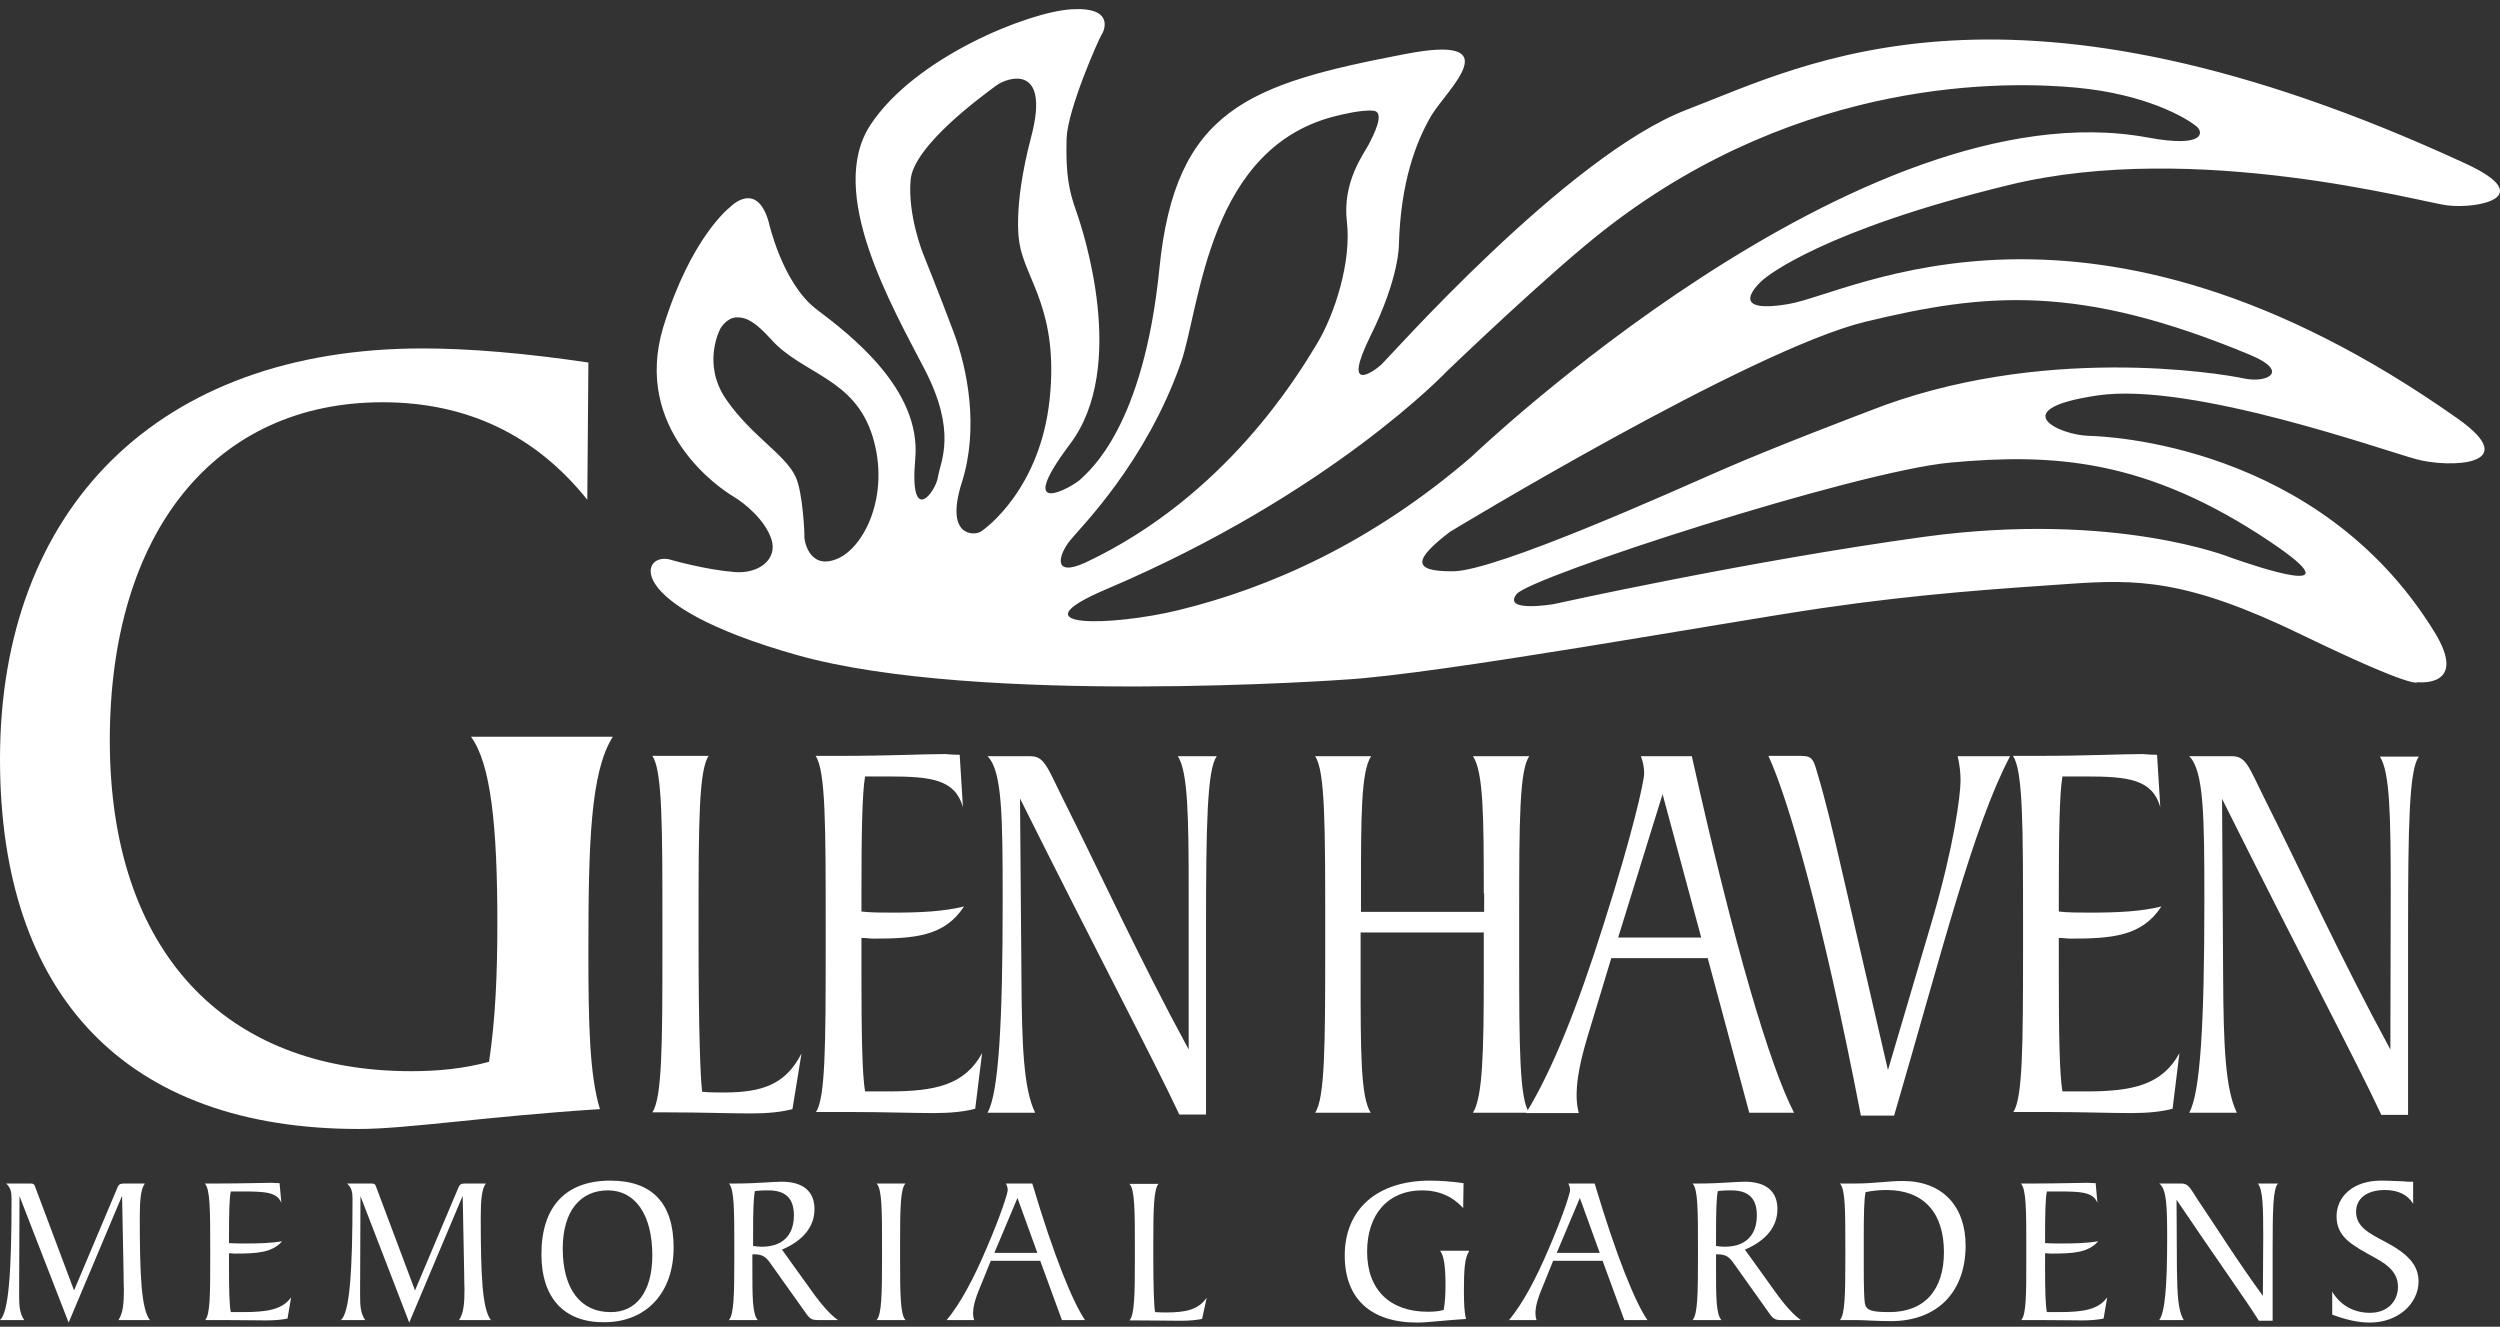 <svg width="228" height="121" viewBox="0 0 228 121" fill="none" xmlns="http://www.w3.org/2000/svg">
<rect x="0" y="0" width="228" height="121" fill="#333333" stroke="none"/>
<path d="M1.779 109.089L1.746 117.588V118.181C1.746 119.038 1.779 119.762 2.207 120.388H0C0.791 119.696 1.054 116.04 1.054 109.287C1.054 108.694 0.955 108.299 0.56 107.937H2.734C3.031 107.937 3.129 107.969 3.228 108.299L6.753 117.687L10.673 108.398C10.805 108.035 10.936 107.937 11.299 107.937H13.209C12.847 108.431 12.748 109.419 12.748 110.967C12.748 116.271 12.88 119.367 13.67 120.388H10.805C11.233 119.729 11.299 118.84 11.299 117.555C11.299 117.522 11.266 116.962 11.266 115.875L11.134 109.057L6.259 120.619L1.779 109.089Z" fill="white"/>
<path d="M19.172 114.689V113.899C19.172 110.407 19.172 108.431 18.677 107.937H19.896C22.169 107.937 23.816 107.871 24.804 107.871C24.87 107.871 25.101 107.904 25.496 107.904L25.661 109.715C25.299 108.727 24.179 108.661 22.136 108.661H21.049C20.917 109.254 20.884 110.638 20.884 112.746V113.372C21.346 113.405 21.84 113.405 22.4 113.405C23.651 113.405 24.739 113.372 25.727 113.207C24.804 114.261 23.388 114.327 21.379 114.327C21.247 114.327 21.082 114.294 20.884 114.294V115.546C20.884 117.654 20.917 119.038 21.049 119.663H22.169C24.376 119.663 25.76 119.433 26.55 118.313L26.221 120.256C25.727 120.355 25.068 120.421 24.277 120.421C23.256 120.421 21.939 120.388 20.291 120.388H18.71C19.172 119.894 19.172 118.016 19.172 114.689Z" fill="white"/>
<path d="M32.875 109.089L32.842 117.588V118.181C32.842 119.038 32.875 119.762 33.303 120.388H31.096C31.887 119.696 32.15 116.04 32.15 109.287C32.15 108.694 32.051 108.299 31.656 107.937H33.83C34.127 107.937 34.225 107.969 34.324 108.299L37.849 117.687L41.769 108.398C41.901 108.035 42.032 107.937 42.395 107.937H44.305C43.943 108.431 43.844 109.419 43.844 110.967C43.844 116.271 43.976 119.367 44.767 120.388H41.868C42.296 119.729 42.362 118.84 42.362 117.555C42.362 117.522 42.329 116.962 42.329 115.875L42.197 109.057L37.322 120.619L32.875 109.089Z" fill="white"/>
<path d="M49.378 114.393C49.378 110.045 51.585 107.673 55.67 107.673C59.491 107.673 61.435 109.748 61.435 113.767C61.435 117.918 58.931 120.586 55.11 120.586C51.454 120.619 49.378 118.379 49.378 114.393ZM59.491 114.492C59.491 110.737 57.91 108.562 55.439 108.562C52.936 108.562 51.322 110.44 51.322 113.866C51.322 117.588 52.969 119.663 55.67 119.663C58.009 119.696 59.491 117.819 59.491 114.492Z" fill="white"/>
<path d="M71.284 107.772C73.26 107.772 74.281 108.661 74.281 110.275C74.281 111.857 73.26 113.141 71.317 113.965L74.084 117.819C75.006 119.103 75.797 119.96 76.423 120.388H74.578C74.084 120.388 73.886 120.289 73.59 119.894L70.263 115.216C69.868 114.656 69.571 114.393 68.78 114.393H68.616V115.579C68.616 118.28 68.616 119.861 69.11 120.388H66.475C66.936 119.894 66.969 118.049 66.969 114.689V113.899C66.969 110.407 66.969 108.431 66.475 107.937H67.035C69.044 107.937 70.427 107.772 71.284 107.772ZM69.472 113.701C71.383 113.701 72.404 112.647 72.404 110.835C72.404 109.287 71.646 108.562 70.065 108.562C69.703 108.562 69.308 108.562 68.846 108.628C68.715 109.254 68.682 110.539 68.682 112.515V113.635C68.912 113.668 69.176 113.701 69.472 113.701Z" fill="white"/>
<path d="M80.442 114.689V113.899C80.442 110.407 80.442 108.431 79.947 107.937H82.583C82.121 108.398 82.088 110.177 82.088 113.405V114.92C82.088 118.115 82.121 119.927 82.583 120.388H79.947C80.409 119.894 80.442 118.016 80.442 114.689Z" fill="white"/>
<path d="M89.994 113.8C91.345 110.638 91.905 108.793 91.905 108.529C91.905 108.332 91.839 108.134 91.74 107.937H94.145C96.154 114.689 97.867 118.807 98.954 120.388H96.846L94.87 114.986H90.357L89.533 117.028C89.105 118.049 88.743 118.939 88.743 119.795C88.743 119.993 88.775 120.191 88.841 120.388H86.338C87.59 118.873 88.775 116.666 89.994 113.8ZM94.606 114.261L92.794 109.254L90.686 114.261H94.606Z" fill="white"/>
<path d="M105.674 107.937C105.213 108.431 105.18 110.275 105.18 113.602V114.393C105.18 117.424 105.246 119.202 105.345 119.663C105.707 119.696 106.036 119.696 106.366 119.696C108.178 119.696 109.298 119.433 110.055 118.346L109.627 120.289C109.133 120.388 108.474 120.454 107.684 120.454C106.662 120.454 105.345 120.421 103.698 120.421H103.006C103.467 119.927 103.5 118.082 103.5 114.722V113.932C103.5 110.44 103.5 108.464 103.006 107.969H105.674V107.937Z" fill="white"/>
<path d="M133.97 114.129C133.575 114.722 133.509 115.875 133.509 117.687C133.509 118.84 133.542 119.729 133.707 120.289C131.632 120.421 130.149 120.619 129.26 120.619C124.977 120.619 122.639 118.412 122.639 114.492C122.639 110.341 125.537 107.673 130.413 107.673C131.269 107.673 132.29 107.739 133.476 107.904L133.443 110.177C132.488 109.122 131.236 108.562 129.688 108.562C126.625 108.562 124.681 110.704 124.681 114.162C124.681 117.654 126.789 119.631 130.215 119.631C130.709 119.631 131.203 119.598 131.664 119.466C131.796 118.741 131.829 117.983 131.829 117.16C131.829 115.546 131.697 114.525 131.335 114.064H133.97V114.129Z" fill="white"/>
<path d="M141.283 113.8C142.634 110.638 143.194 108.793 143.194 108.529C143.194 108.332 143.128 108.134 143.029 107.937H145.434C147.443 114.689 149.156 118.807 150.243 120.388H148.135L146.158 114.986H141.646L140.822 117.028C140.394 118.049 140.031 118.939 140.031 119.795C140.031 119.993 140.064 120.191 140.13 120.388H137.627C138.879 118.873 140.064 116.666 141.283 113.8ZM145.895 114.261L144.083 109.254L141.975 114.261H145.895Z" fill="white"/>
<path d="M159.104 107.772C161.081 107.772 162.102 108.661 162.102 110.275C162.102 111.857 161.081 113.141 159.137 113.965L161.904 117.819C162.826 119.103 163.617 119.96 164.243 120.388H162.431C161.937 120.388 161.739 120.289 161.443 119.894L158.116 115.216C157.721 114.656 157.424 114.393 156.634 114.393H156.502V115.579C156.502 118.28 156.502 119.861 156.996 120.388H154.361C154.822 119.894 154.855 118.049 154.855 114.689V113.899C154.855 110.407 154.855 108.431 154.361 107.937H154.921C156.864 107.937 158.281 107.772 159.104 107.772ZM157.292 113.701C159.203 113.701 160.224 112.647 160.224 110.835C160.224 109.287 159.467 108.562 157.885 108.562C157.523 108.562 157.128 108.562 156.667 108.628C156.535 109.254 156.502 110.539 156.502 112.515V113.635C156.732 113.668 157.029 113.701 157.292 113.701Z" fill="white"/>
<path d="M168.295 114.689V113.899C168.295 110.407 168.295 108.431 167.801 107.937H169.217C170.831 107.937 172.248 107.706 173.532 107.706C177.156 107.706 179.264 110.012 179.264 113.602C179.264 117.819 176.695 120.487 172.445 120.487C171.128 120.487 170.041 120.388 169.118 120.388H167.801C168.262 119.894 168.295 118.016 168.295 114.689ZM169.975 112.713V115.546C169.975 117.325 170.008 118.412 170.073 118.84C170.172 119.499 170.666 119.663 172.313 119.663C175.509 119.663 177.287 117.654 177.287 114.195C177.287 110.572 175.41 108.529 172.05 108.529C171.358 108.529 170.732 108.595 170.139 108.727C170.008 109.353 169.975 110.704 169.975 112.713Z" fill="white"/>
<path d="M184.798 114.689V113.899C184.798 110.407 184.798 108.431 184.304 107.937H185.523C187.796 107.937 189.443 107.871 190.431 107.871C190.497 107.871 190.727 107.904 191.123 107.904L191.287 109.715C190.925 108.727 189.805 108.661 187.763 108.661H186.676C186.544 109.254 186.511 110.638 186.511 112.746V113.372C186.972 113.405 187.466 113.405 188.026 113.405C189.278 113.405 190.365 113.372 191.353 113.207C190.431 114.261 189.014 114.327 187.005 114.327C186.873 114.327 186.709 114.294 186.511 114.294V115.546C186.511 117.654 186.544 119.038 186.676 119.663H187.796C190.003 119.663 191.386 119.433 192.177 118.313L191.847 120.256C191.353 120.355 190.694 120.421 189.904 120.421C188.883 120.421 187.565 120.388 185.918 120.388H184.337C184.798 119.894 184.798 118.016 184.798 114.689Z" fill="white"/>
<path d="M198.534 115.678C198.567 118.016 198.633 119.565 199.16 120.388H196.92C197.447 119.696 197.645 117.259 197.645 113.009C197.645 110.078 197.612 108.431 196.92 107.937H198.93C199.555 107.937 199.72 108.299 200.412 109.386C202.158 111.955 204.035 114.986 206.374 118.181L206.407 112.746C206.407 110.045 206.374 108.497 205.913 107.937H207.758C207.297 108.365 207.264 110.374 207.264 114.031V120.454H206.012C204.793 118.511 202.191 114.887 198.501 109.419L198.534 115.678Z" fill="white"/>
<path d="M212.666 117.753C213.424 119.038 214.642 119.729 216.158 119.729C217.706 119.729 218.694 118.708 218.694 117.358C218.694 116.205 217.969 115.447 216.619 114.722C214.609 113.602 213.094 112.878 213.094 110.934C213.094 109.122 214.609 107.673 217.146 107.673C218.134 107.673 218.826 107.739 219.221 107.739C219.32 107.739 219.419 107.772 219.583 107.772H220.078V109.781C219.583 108.958 218.694 108.529 217.508 108.529C215.795 108.529 214.873 109.353 214.873 110.506C214.873 111.889 216.059 112.482 217.574 113.273C219.551 114.327 220.572 115.348 220.572 116.864C220.572 118.873 218.727 120.619 216.125 120.619C215.071 120.619 213.918 120.355 212.699 119.894V117.753H212.666Z" fill="white"/>
<path d="M220.473 62.215C220.473 62.215 220.407 62.972 209.866 57.867C199.325 52.761 194.812 52.827 188.619 53.255C182.426 53.683 175.179 54.144 166.153 55.462C157.161 56.779 131.236 61.49 122.606 61.984C122.606 61.984 89.171 64.389 72.7 59.744C56.23 55.099 58.536 50.125 61.27 51.081C61.27 51.081 64.399 51.97 66.969 52.168C69.275 52.365 70.922 50.949 70.362 49.203C69.802 47.457 67.957 45.909 66.837 45.25C65.717 44.591 57.679 39.222 60.479 29.867C63.016 21.599 66.573 18.898 66.573 18.898C66.573 18.898 68.978 16.361 70.098 20.215C70.098 20.215 71.317 25.815 74.479 28.22C77.674 30.624 84.032 35.566 83.472 41.824C82.912 48.083 85.35 44.888 85.547 43.471C85.778 42.055 87.293 39.42 84.329 33.688C81.364 27.956 75.336 17.547 79.387 11.387C83.439 5.227 93.782 1.077 97.735 0.846C101.688 0.615 100.7 2.822 100.47 3.152C100.239 3.481 97.373 9.938 97.274 12.606C97.175 15.966 97.505 17.448 98.164 19.293C98.79 21.072 102.874 33.457 97.604 40.474C92.333 47.49 97.834 44.427 98.592 43.669C99.35 42.911 104.291 38.959 105.74 24.465C107.189 9.971 113.876 7.665 128.14 4.931C137.791 3.053 131.994 8.126 130.544 10.531C129.128 12.935 127.744 16.625 127.58 22.29C127.58 22.29 127.646 25.255 125.01 30.591C122.375 35.928 125.175 33.952 125.933 33.293C126.526 32.798 142.897 14.187 153.834 10.004C164.77 5.82 183.382 -4.26 224.92 14.945C231.442 17.975 226.007 19.062 223.207 18.733C220.901 18.469 200.247 12.738 183.283 16.855C166.318 20.973 161.212 25.156 160.817 25.486C160.422 25.815 157.292 28.714 163.123 27.726C168.953 26.737 190.431 14.385 224.129 38.168C230.289 42.516 223.306 42.681 220.407 41.89C217.508 41.133 199.885 34.808 191.32 36.06C182.756 37.311 187.796 39.683 190.497 39.749C191.946 39.782 211.48 40.474 222.021 57.636C225.183 62.775 220.473 62.215 220.473 62.215ZM65.717 29.933C65.717 29.933 63.938 33.128 66.244 36.455C68.55 39.782 71.646 41.462 72.569 43.504C73.227 44.921 73.392 48.841 73.359 48.972C73.326 49.071 73.689 51.97 76.225 51.015C78.761 50.093 81.232 45.184 79.585 39.815C77.938 34.446 73.195 34.149 70.329 30.954C68.978 29.471 68.154 28.912 67.166 28.945C66.277 28.977 65.717 29.933 65.717 29.933ZM84.164 23.081C84.164 23.081 85.778 27.1 86.997 30.361C88.216 33.622 89.303 39.024 87.721 43.998C86.14 48.972 88.841 48.841 89.401 48.511C89.961 48.182 94.87 44.526 95.726 36.422C96.582 28.319 93.519 25.486 92.992 22.258C92.992 22.258 92.267 19.227 94.046 12.474C95.825 5.721 91.839 7.039 90.818 7.829C89.764 8.62 83.242 13.298 83.044 16.46C82.78 19.622 84.164 23.081 84.164 23.081ZM107.684 33.128C104.488 42.187 98.658 47.984 97.637 49.236C96.582 50.488 95.858 52.761 99.053 51.278C111.801 45.25 118.389 34.182 120.069 31.415C121.749 28.648 123.265 23.839 122.836 20.215C122.408 16.592 124.385 14.022 124.813 13.199C125.241 12.375 126.361 10.234 125.274 10.102C124.253 9.971 122.177 10.498 122.177 10.498C110.088 13.199 109.495 27.989 107.684 33.128ZM131.961 33.853C131.961 33.853 121.42 45.02 100.865 53.749C92.366 57.372 101.425 57.109 107.42 55.66C115.688 53.65 125.043 49.565 134.234 41.627C134.234 41.627 169.645 7.698 195.866 12.54C201.203 13.528 200.939 12.013 200.313 11.519C199.292 10.695 195.668 8.587 189.377 7.994C183.085 7.401 164.474 6.973 146.653 20.709C141.613 24.563 131.961 33.853 131.961 33.853ZM132.521 52.102C136.474 52.069 152.615 44.789 157.062 42.846C161.871 40.737 170.403 37.509 170.403 37.509C186.017 31.316 202.487 34.05 204.628 34.511C206.77 34.973 208.878 33.886 205.221 32.37C189.574 25.848 181.043 26.704 170.139 29.34C159.631 31.876 132.224 48.511 132.224 48.511C129.095 50.916 128.568 52.135 132.521 52.102ZM175.608 48.94C193 46.601 203.442 50.85 203.442 50.85C205.682 51.641 215.169 54.869 207.033 49.401C195.734 41.824 187.269 41.33 177.88 42.187C169.25 42.977 139.57 52.596 138.318 54.177C136.968 55.89 141.678 55.099 141.678 55.099C141.678 55.099 159.467 51.147 175.608 48.94Z" fill="white"/>
<path d="M64.63 68.935C63.74 70.219 63.708 75.062 63.708 83.758V85.833C63.708 93.739 63.872 98.351 64.037 99.57C64.762 99.635 65.388 99.635 66.013 99.635C69.505 99.635 71.646 98.911 73.096 96.078L72.272 101.151C71.284 101.414 70.032 101.546 68.517 101.546C66.54 101.546 63.971 101.447 60.809 101.447H59.491C60.38 100.163 60.413 95.32 60.413 86.591V84.516C60.413 75.391 60.413 70.252 59.491 68.935H64.63Z" fill="white"/>
<path d="M75.303 86.591V84.516C75.303 75.391 75.303 70.252 74.38 68.935H76.719C81.1 68.935 84.263 68.77 86.206 68.77C86.371 68.77 86.766 68.836 87.524 68.836L87.82 73.612C87.096 71.076 84.921 70.812 81.001 70.812H78.893C78.63 72.393 78.564 75.951 78.564 81.452V83.132C79.42 83.231 80.409 83.231 81.496 83.231C83.9 83.231 86.041 83.132 87.919 82.671C86.14 85.405 83.406 85.603 79.552 85.603C79.322 85.603 78.992 85.537 78.564 85.537V88.831C78.564 94.365 78.63 97.956 78.893 99.537H81.067C85.317 99.537 87.985 98.944 89.566 96.045L88.94 101.118C87.952 101.381 86.7 101.513 85.185 101.513C83.209 101.513 80.639 101.414 77.477 101.414H74.413C75.27 100.195 75.303 95.32 75.303 86.591Z" fill="white"/>
<path d="M93.157 89.193C93.19 95.32 93.354 99.339 94.408 101.48H90.06C91.081 99.701 91.444 93.311 91.444 82.21C91.444 74.535 91.411 70.285 90.06 68.968H93.98C95.232 68.968 95.495 69.923 96.879 72.723C100.272 79.476 103.862 87.349 108.408 95.716V81.485C108.408 74.436 108.342 70.384 107.42 68.968H110.978C110.088 70.088 109.989 75.325 109.989 84.845V101.645H107.552C105.18 96.572 100.173 87.151 93.025 72.822L93.157 89.193Z" fill="white"/>
<path d="M135.321 81.485C135.321 74.436 135.288 70.384 134.333 68.968H139.471C138.582 70.186 138.549 74.864 138.549 83.231V87.184C138.549 95.551 138.582 100.261 139.471 101.48H134.333C135.222 100.064 135.321 95.946 135.321 88.897V85.043H124.088V88.897C124.088 95.946 124.088 100.064 125.01 101.48H119.938C120.827 100.195 120.86 95.353 120.86 86.624V84.549C120.86 75.424 120.86 70.285 119.938 68.968H125.043C124.121 70.384 124.121 74.436 124.121 81.485V83.165H135.354V81.485H135.321Z" fill="white"/>
<path d="M146.257 84.285C148.893 76.017 149.947 71.24 149.947 70.549C149.947 69.989 149.848 69.495 149.65 68.968H154.295C158.215 86.558 161.476 97.363 163.617 101.48H159.532L155.744 87.382H146.949L145.335 92.718C144.511 95.419 143.787 97.692 143.787 99.932C143.787 100.492 143.853 100.986 143.984 101.513H139.175C141.613 97.527 143.886 91.796 146.257 84.285ZM155.151 85.504L151.627 72.426L147.575 85.504H155.151Z" fill="white"/>
<path d="M161.278 68.935H164.012C165.132 68.935 165.33 69.001 165.725 70.45C166.549 73.184 167.175 75.918 167.801 78.619L172.182 97.593L176.266 83.758C178.177 77.203 178.803 72.591 178.803 71.142C178.803 70.417 178.704 69.659 178.539 68.968H183.316C179.923 75.424 177.123 86.789 172.742 101.744H169.711C166.252 83.824 163.123 72.921 161.278 68.935Z" fill="white"/>
<path d="M184.502 86.591V84.516C184.502 75.391 184.502 70.252 183.579 68.935H185.918C190.299 68.935 193.461 68.77 195.405 68.77C195.57 68.77 195.965 68.836 196.723 68.836L197.019 73.612C196.294 71.076 194.12 70.812 190.2 70.812H188.092C187.829 72.393 187.763 75.951 187.763 81.452V83.132C188.619 83.231 189.607 83.231 190.694 83.231C193.099 83.231 195.24 83.132 197.118 82.671C195.339 85.405 192.605 85.603 188.751 85.603C188.52 85.603 188.191 85.537 187.763 85.537V88.831C187.763 94.365 187.829 97.956 188.092 99.537H190.266C194.516 99.537 197.184 98.944 198.765 96.045L198.139 101.118C197.151 101.381 195.899 101.513 194.384 101.513C192.407 101.513 189.838 101.414 186.676 101.414H183.612C184.469 100.195 184.502 95.32 184.502 86.591Z" fill="white"/>
<path d="M202.751 89.193C202.784 95.32 202.948 99.339 204.003 101.48H199.654C200.675 99.701 201.038 93.311 201.038 82.21C201.038 74.535 201.005 70.285 199.654 68.968H203.574C204.826 68.968 205.09 69.923 206.473 72.723C209.866 79.476 213.457 87.349 218.002 95.716L218.035 81.518C218.035 74.469 217.969 70.417 217.047 69.001H220.605C219.715 70.121 219.616 75.358 219.616 84.878V101.678H217.179C214.807 96.605 209.8 87.184 202.652 72.855L202.751 89.193Z" fill="white"/>
<path d="M55.868 67.222C53.858 70.45 53.661 76.84 53.661 86.822C53.661 93.245 53.759 98.054 54.715 101.151C44.404 101.81 37.091 102.963 32.743 102.963C11.463 102.963 0 90.774 0 69.231C0 46.436 14.362 31.777 38.541 31.777C42.79 31.777 47.896 32.206 53.661 33.062L53.562 45.58C48.851 39.683 42.593 36.686 34.884 36.686C19.666 36.686 10.014 48.445 10.014 67.518C10.014 86.789 20.522 97.692 37.487 97.692C39.99 97.692 42.296 97.461 44.602 96.835C45.195 92.883 45.359 88.699 45.359 84.219C45.359 75.325 44.767 69.659 42.955 67.189H55.868V67.222Z" fill="white"/>
</svg>
